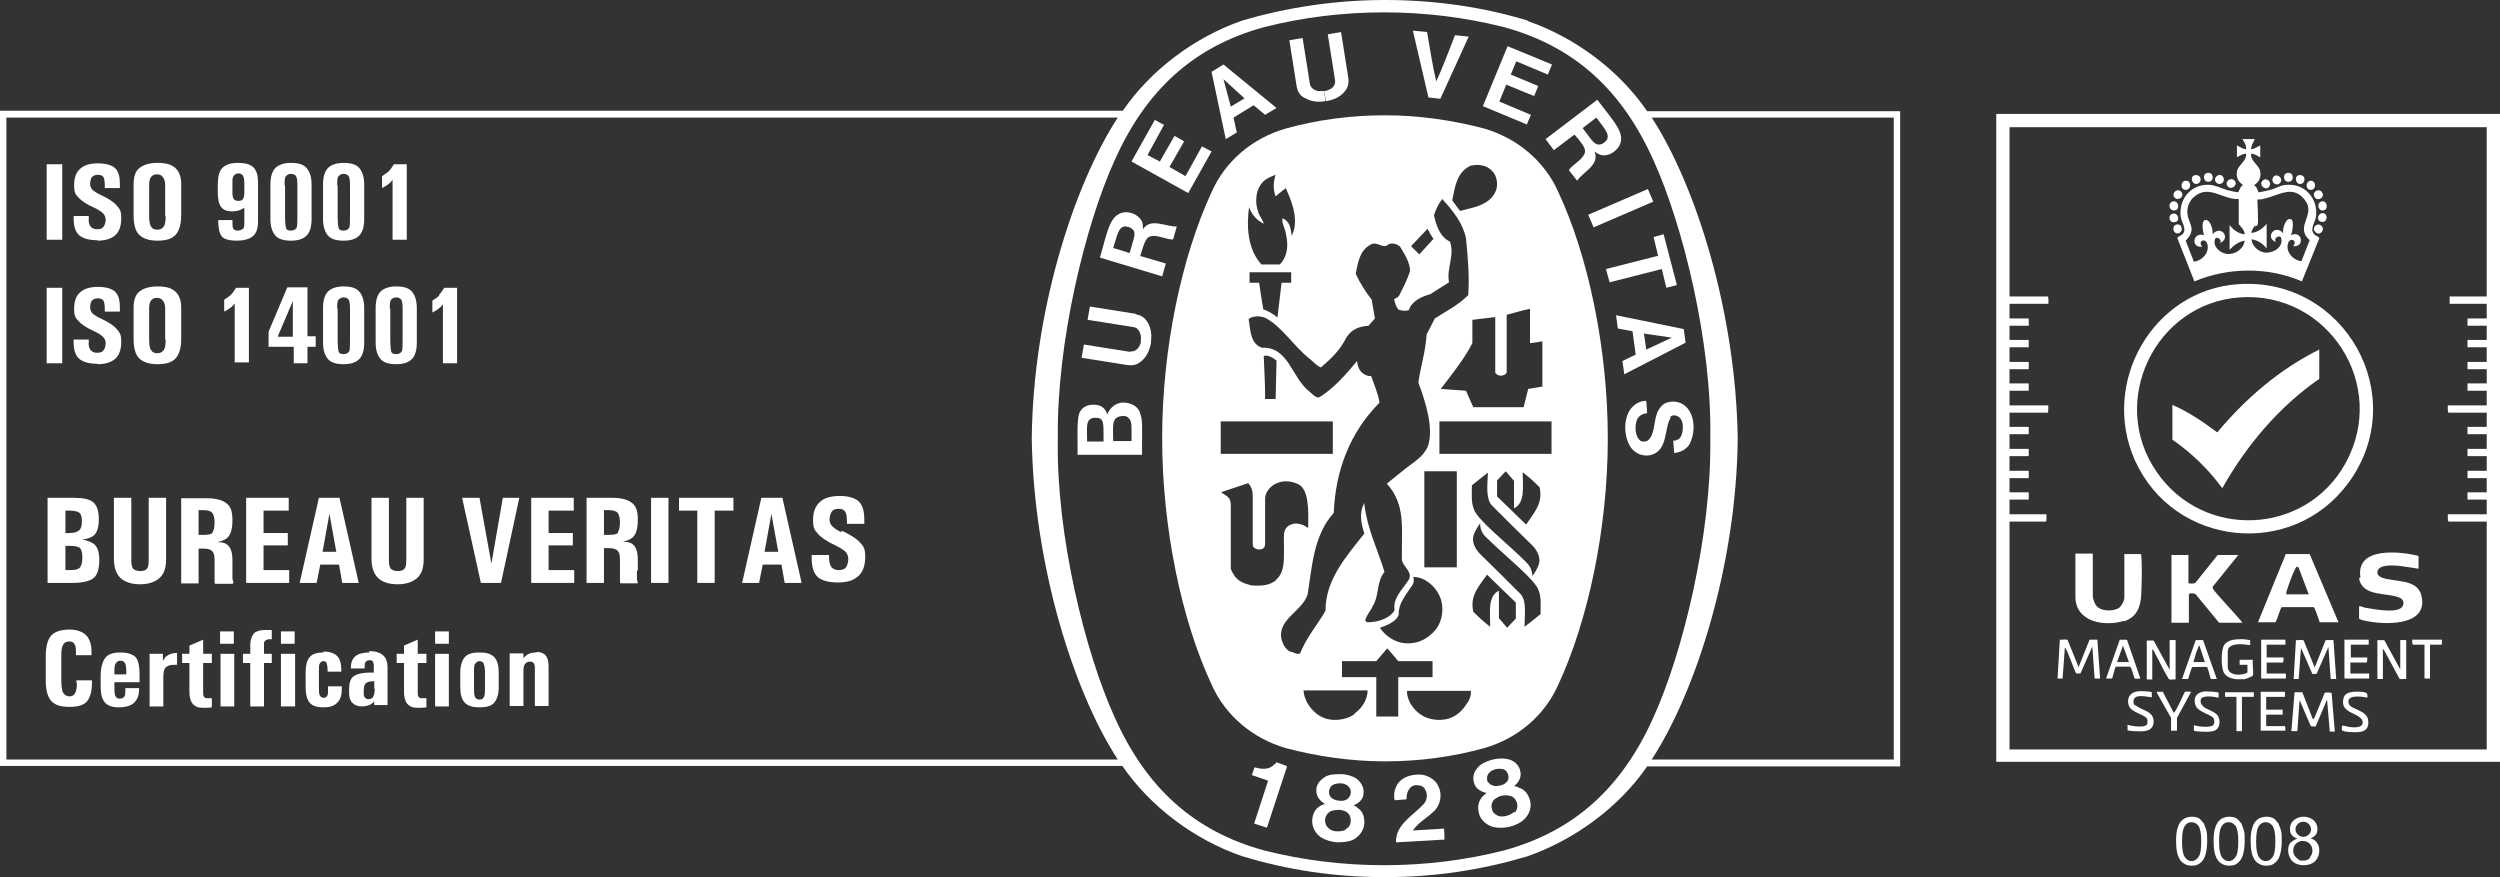 <?xml version="1.0" encoding="UTF-8"?>
<svg id="Calque_1" xmlns="http://www.w3.org/2000/svg" version="1.1" viewBox="0 0 546.4 191.7">
  <rect x="0" y="0" width="546.4" height="191.7" fill="#333333" stroke="none"/>
  <!-- Generator: Adobe Illustrator 29.0.0, SVG Export Plug-In . SVG Version: 2.1.0 Build 186)  -->
  <defs>
    <style>
      .st0 {
        fill: #fff;
      }
    </style>
  </defs>
  <path class="st0" d="M502.9,40.2c1.1-.2,1.1-2.2-.5-1.9-1,.2-.7,2.1.5,1.9Z"/>
  <path class="st0" d="M505.9,43.1c.7,1.1,2.5-.1,1.5-1.2-.7-.8-2.2.1-1.5,1.2Z"/>
  <path class="st0" d="M505,41.5c1.4,0,1.2-2.1,0-2-1.2.2-1.1,2,0,2Z"/>
  <path class="st0" d="M500.4,39.7c1.1-.2.9-2.2-.5-1.9-1.1.2-.9,2.2.5,1.9Z"/>
  <path class="st0" d="M496,40.7c.6-1.1-.8-2-1.5-1.2-1,1,.9,2.4,1.5,1.2Z"/>
  <path class="st0" d="M498.3,40c1-1-.9-2.4-1.5-1.2-.6,1.1.8,2,1.5,1.2Z"/>
  <path class="st0" d="M475.6,49.1c-1,.3-.7,2.1.5,1.9,1.2-.3.9-2.3-.5-1.9Z"/>
  <path class="st0" d="M507.6,46c1.4,0,1.1-2.1,0-2-1.3.1-1.1,2,0,2Z"/>
  <path class="st0" d="M506,49.4c-.9.9.7,2.4,1.5,1.2.7-1-.7-2.1-1.5-1.2Z"/>
  <path class="st0" d="M507.4,46.6c-.8.2-1.1,1.5-.3,1.8,1.7.7,1.9-2.1.3-1.8Z"/>
  <path class="st0" d="M436.3,24.9v141.6h110.1V24.9h-110.1ZM543.5,64.8h-8.1v1.6h8.1v3.2h-4.2v1.6h4.2v3.1h-4.2v1.6h4.2v3.2h-4.2v1.6h4.2v3.1h-4.2v1.6h4.2v3.2h-8.5c0,.3-.1,1.6.2,1.6h8.3v3.1h-4.2v1.6h4.2v3.2h-4.2v1.6h4.2v3.2h-4.2v1.6h4.2v3.1h-4.2v1.6h4.2v3.2h-8.5c0,.3-.1,1.6.2,1.6h8.3v49.8h-104.3v-49.8h7.9c.3,0,.1-1.3.2-1.6h-8.1v-3.2h4.2v-1.6h-4.2v-3.1h4.2v-1.6h-4.2v-3.2h4.2v-1.6h-4.2v-3.2h4.2v-1.6h-4.2v-3.1h8.3c.3,0,.1-1.3.2-1.6h-8.5v-3.2h4.2v-1.6h-4.2v-3.1h4.2v-1.6h-4.2v-3.2h4.2v-1.6h-4.2v-3.1h4.2v-1.6h-4.2v-3.2h8.5c0-.3.1-1.6-.2-1.6h-8.3V27.8h104.3v37Z"/>
  <path class="st0" d="M477.7,41.5c1.3,0,1.3-2.1,0-2-1.2.1-1.2,2,0,2Z"/>
  <path class="st0" d="M480.1,40.2c1.3-.2,1.1-2.2-.4-1.9-1.1.2-.7,2,.4,1.9Z"/>
  <path class="st0" d="M476.8,42c-.8-1.1-2.4.2-1.5,1.2.7.8,2.2-.2,1.5-1.2Z"/>
  <path class="st0" d="M475.2,46c1.3,0,1.1-2.1-.2-2-1.2.2-1.1,2,.2,2Z"/>
  <path class="st0" d="M475.5,48.5c1.1-.3.5-2.1-.6-1.8-1.2.2-.9,2.3.6,1.8Z"/>
  <path class="st0" d="M485.9,38.7c-.7-1.2-2.5.2-1.5,1.2.8.8,2.1-.1,1.5-1.2Z"/>
  <path class="st0" d="M482.9,39.7c1.1-.2.9-2.2-.5-1.9-1.1.2-.9,2.2.5,1.9Z"/>
  <path class="st0" d="M490.2,40.5c-.5.1-.9,1.4-1,1.5-.1.1-2.3-.4-2.6-.5-1.2-.4-2.4-1-3.6-1.1-3.9-.3-6.8,2.9-6.4,6.8.1,1.3,1.5,2.9.4,4-.4.4-1.2.5-1.1.9l3.7,9.4c7.4-3.1,16.1-3.2,23.5,0l3.8-9.4c0-.4-.8-.5-1.1-.9-1.1-1.1.3-2.8.4-4,.4-3.9-2.5-7.1-6.4-6.8-1.3,0-2.4.8-3.6,1.1-.4.1-2.5.6-2.6.5,0,0-.4-1.4-1-1.5,1.1-.7,1.6-1.6,1.4-3-.2-1.4-2.2-2.3-2-3.9.8,0,1.4.5,2,.8v-2.6c-.7.3-1.3.8-2,.8,0-.8.5-1.5.8-2.2h-2.7c.4.7.9,1.3.8,2.2-.8,0-1.4-.6-2-.8v2.6c.6-.4,1.3-.8,2-.8.2,1.6-1.8,2.5-2,3.9-.2,1.4.3,2.2,1.4,3ZM492.9,49.6c.1-.2.4-.3.5-.4.3-.5-.1-5.4,0-5.6.5,0,1,0,1.5-.2,3-.6,6-3,8.6,0,1.8,2.1.8,3.5.2,5.6-.4,1.5,0,2.5,1.1,3.5l-1.8,4.6c-1.7-.2-3.3-1.8-3-3.6.3-1.9,2.3-1,1.2.3,2.6.3,2-3.6-.5-2.4.3-.6.8-3.2,0-3.5-1.2-.4-1.9,2.3-1.7,3.1-1.7-2.2-4.1.9-1.6,1.9-.6-1,1-1.7,1.2-.8.4,2-1.8,3.3-3.6,3.1-1.4-.2-2.8-1.4-2.9-2.9,1.4.2,2.5,1,3.3,2v-5.4c-.8,1-2,1.9-3.3,2-.2-.2.6-1.5.8-1.7ZM490.6,52.6c-.2,1.8-2.1,3.1-3.9,2.9-1.5-.2-3.1-1.6-2.6-3.2.2-.8,1.7,0,1.1.8,2.5-1,.2-4.1-1.6-1.9.1-.8-.4-2.9-1.3-3.1-1.4-.3-.8,2.6-.6,3.3-2.5-.8-2.9,2.9-.4,2.5-1.1-1.3.9-2.1,1.2-.3.3,1.8-1.3,3.4-3,3.6l-1.8-4.6c.7-.7,1.2-1.4,1.3-2.4,0-1.2-.8-2.2-.9-3.4-.2-1.5.4-3,1.6-3.9,3.1-2.6,6.2.8,9.6.6v5.5c.5.6,1.3,1.3,1.3,2.2-1.4-.1-2.5-1-3.3-2v5.4c.9-1,2-1.8,3.3-2Z"/>
  <path class="st0" d="M488.3,39.4c-.7-.7-2.1.2-1.5,1.2.7,1.2,2.6-.2,1.5-1.2Z"/>
  <path class="st0" d="M474.6,121.2v14.9h3.8v-6.2c0-.3,1.3-.3,1.5,0l5.1,6.2h5.1c-.7-1.1-6.5-7-6.5-7.6,0-.2,0-.4.2-.5l5.4-6.7h-4.5l-4.9,6.1c-.2.2-1.5.2-1.5,0v-6.1h-3.8Z"/>
  <path class="st0" d="M515.6,126.4c.7,4.2,6.4,3,9,4.3,1,.5.9,1.8,0,2.3-1.6.9-5.4.2-7.2-.1-.5,0-1.3-.4-1.6-.4-.1,0-.2,0-.2.1v2.6c.2.2.6.3,1,.4,4.1,1,14.4,1.5,12.6-5.5-.9-3.7-6-2.8-8.7-3.9-1.4-.6-1.1-2,.3-2.4,2.3-.6,5.5.2,7.8.5v-2.8c-4-1-13.8-2.1-12.7,4.7Z"/>
  <path class="st0" d="M464.2,135.8c2.9-.9,3.7-3.3,3.8-6.1.1-2.1.2-6.1,0-8.2,0-.1,0-.4-.2-.4h-3.5v9.5c0,.7-.6,1.8-1.1,2.2-1.2.9-4.1.9-5.1-.5-.3-.4-.7-1.5-.7-2v-9.3h-3.8v9.4c0,5.6,6.4,6.6,10.6,5.3Z"/>
  <path class="st0" d="M508.1,151.4l-2.3,5.6-.3.2-2.3-5.9h-1.7l-.7,8.5h1.3s.5-6.8.5-6.8l2.4,5.6c.2.3.7.1,1.1.2l2.5-5.9.6,7h1.1s-.7-8.4-.7-8.4c-.1-.2-1.5-.2-1.7,0Z"/>
  <path class="st0" d="M508.3,139.9l-2.4,6-2.4-5.9c-.2-.3-1.3,0-1.7-.1l-.5,8.5h1.1s.5-6.8.5-6.8l2.5,5.7h.9s2.6-5.9,2.6-5.9l.5,7h1.2l-.6-8.5h-1.7Z"/>
  <path class="st0" d="M451.3,141.5c.6.6,2.2,5.5,2.5,5.7.2,0,.7,0,.9,0l2.6-5.9.5,7h1.2l-.6-8.5h-1.7l-2.4,6-2.4-5.9c-.2-.3-1.3,0-1.7-.1l-.5,8.5h1.1s.5-6.8.5-6.8Z"/>
  <path class="st0" d="M524.6,146.3l-3.5-6.4h-1.5s0,8.5,0,8.5h1.2v-6.6c.3.3.5.8.7,1.1,1,1.8,1.9,3.6,2.9,5.4.3.3,1.1,0,1.5.1v-8.5h-1.3v6.5Z"/>
  <path class="st0" d="M475.5,148.4v-8.5h-1.3v6.5l-3.5-6.4h-1.5s0,8.5,0,8.5h1.2v-6.6c.3.2.5.6.6.9,1,1.8,1.9,3.8,3,5.6.3.3,1.1,0,1.5.1Z"/>
  <path class="st0" d="M490.2,148.5c.4,0,2.1-.6,2.2-.9.2-.8-.2-2.5,0-3.4h-2.9v1.1h1.7v1.7c-1.2.7-4.1.8-4.3-1.1,0-.8,0-2.8,0-3.6.2-2,3.5-1.5,4.9-1.3,0-.2,0-1,0-1.1,0,0-1.4-.2-1.6-.2-1.3,0-3.3,0-4.1,1.3-.7,1.1-.7,5,0,6.1.8,1.3,2.8,1.5,4.1,1.3Z"/>
  <path class="st0" d="M513.8,144.8h3.4c.2,0,.2-.9.2-1.1h-3.6v-2.8h3.9v-1.1h-5.3v8.5h5.4v-1.1h-4.1v-2.5Z"/>
  <path class="st0" d="M495.4,144.8h3.5c.2,0,.2-.9.2-1.1h-3.7v-2.8h4.1v-1.1h-5.3v8.5h5.4v-1.1h-4.2v-2.5Z"/>
  <path class="st0" d="M499.3,158.7h-4v-2.5h3.6v-1.1h-3.6v-2.8h4.1v-1.1h-5.3v8.5h5.4c0-.2,0-1.1-.2-1.1Z"/>
  <path class="st0" d="M513.4,153.9c-.9-2.2,2.9-1.7,4-1.4.2-1.2-.4-1.2-1.4-1.3-1.3-.1-3.5-.1-3.8,1.4-.3,1.4,0,2.1,1.2,2.9,1,.6,3.5,1.3,2.9,2.8-.3.8-2,.7-2.7.6-.3,0-1.5-.4-1.6-.3-.2,0-.3,1,0,1.1.4.3,3,.4,3.5.3,1.5-.1,2.3-.9,2.1-2.5-.2-2.3-3.7-2.4-4.2-3.6Z"/>
  <path class="st0" d="M481.5,154.3c-.5-.4-.6-.7-.5-1.4.3-1.1,3.1-.6,3.9-.4,0-.2,0-1,0-1.1-.2-.2-2.6-.3-3-.3-1.7.2-2.6,1.2-2.1,2.9.5,1.8,3.8,2.1,4.1,3.2.1.4.1,1-.2,1.3-.7.6-3.3.3-4.2,0,0,.2,0,1.1,0,1.2.2.2,3.2.3,3.6.2,1.3-.1,2-.8,2-2.1,0-2.4-2.4-2.3-3.7-3.5Z"/>
  <path class="st0" d="M466.7,154.2c-.4-.3-.4-.4-.4-.9,0-1.8,2.8-1,4-.9,0-.2,0-1,0-1.1-.2-.2-2.7-.3-3.1-.2-1.7.2-2.5,1.6-1.9,3.2.6,1.5,3.7,1.9,4,2.9.1.4.1.9-.1,1.2-.6.7-3.4.3-4.2,0,0,.2,0,1.1,0,1.2.2.2,3.1.3,3.5.2,1.3-.1,2.2-.7,2.2-2.1,0-2.3-2.5-2.4-3.9-3.5Z"/>
  <path class="st0" d="M477.5,151.3c-.2.2-1.8,4.1-2.4,4.5l-2.4-4.6c-.3,0-.7,0-1.1,0-.2,0-.2,0-.2.2l3.1,5.5v2.8h1.3v-2.8l3.1-5.7c-.3,0-1.2-.1-1.4,0Z"/>
  <path class="st0" d="M527.5,140.9h2.4v7.4h1.2v-7.4h2.6v-1.1h-6.5c0,.2,0,1.1.2,1.1Z"/>
  <polygon class="st0" points="486.3 152.3 488.8 152.3 488.8 159.8 490 159.8 490 152.3 492.6 152.3 492.6 151.3 486.3 151.3 486.3 152.3"/>
  <path class="st0" d="M499.5,121.3l-6,14.7h3.8c.4-.4,1.1-3.2,1.4-3.3h7c.3.2,1.1,2.8,1.3,3.3h4.1l-6.3-14.9h-5.3ZM499.7,129.9c0-.2,0-.3,0-.5.4-1.3,1.3-3.9,1.9-5,.2-.4.4-.8.8-.3l2.2,5.8h-5Z"/>
  <path class="st0" d="M482.4,145.8c.2.3.7,2.5.8,2.6,0,0,1.1,0,1.3,0l-3-8.5h-1.6s-3,8.5-3,8.5c.3,0,1.1,0,1.3,0,.1,0,.7-2.3.9-2.6.5,0,3.2-.1,3.3,0ZM480.5,141.4c0-.1,0-.3.2-.3l1.2,3.6h-2.5c.3-1,.6-2.3,1.1-3.3Z"/>
  <path class="st0" d="M465.7,145.9c.3.4.7,2.3.9,2.4.2.1.9,0,1.2,0l-2.9-8.4c-.2-.2-1.2,0-1.6-.1l-3,8.5c.2,0,1.2,0,1.3,0,.1,0,.6-2.3.8-2.6.1,0,2.6,0,2.9,0,.2,0,.3,0,.4.2ZM462.7,144.7l1.3-3.6,1.3,3.6h-2.5Z"/>
  <path class="st0" d="M485.7,106.7c5.3-9.4,12.4-17.8,21.2-23.9v-6.4c-8.7,4.3-16.1,10.7-22.3,18.1-3.1-2.3-6.3-4.5-9.8-6v7.6c4.2,2.9,7.9,6.5,10.9,10.6Z"/>
  <path class="st0" d="M513.3,105.5c13.8-18.9-.8-44.9-24-43.4-18.7,1.2-30.3,21.4-22.7,38.5,8.5,18.9,34.4,21.7,46.7,4.9ZM489.5,65c19.3-1.4,32.6,19.2,23.1,36.3-8.7,15.7-31,16.7-41.2,1.9-10.7-15.4-.4-36.9,18.1-38.2Z"/>
  <path class="st0" d="M481.5,179.8c-.3-.4-.6-.8-1-1-.4-.2-.9-.3-1.5-.3s-1.4.2-1.9.6-.9,1-1.1,1.7c-.3.8-.4,1.7-.4,3,0,2,.3,3.4,1,4.3.6.7,1.4,1.1,2.4,1.1s1.4-.2,1.9-.6.9-1,1.1-1.7.4-1.7.4-3,0-1.9-.2-2.5c-.2-.6-.4-1.1-.6-1.6ZM480.5,187.3c-.4.6-.9.9-1.5.9s-1.1-.3-1.5-.9c-.4-.6-.6-1.7-.6-3.4s.2-2.9.7-3.5c.4-.5.8-.7,1.4-.7s1.1.3,1.5.8c.4.6.6,1.7.6,3.4s-.2,2.9-.6,3.4Z"/>
  <path class="st0" d="M489.7,179.8c-.3-.4-.6-.8-1-1-.4-.2-.9-.3-1.5-.3s-1.4.2-1.9.6-.9,1-1.1,1.7c-.3.8-.4,1.7-.4,3,0,2,.3,3.4,1,4.3.6.7,1.4,1.1,2.4,1.1s1.4-.2,1.9-.6.9-1,1.1-1.7.4-1.7.4-3,0-1.9-.2-2.5c-.2-.6-.4-1.1-.6-1.6ZM488.6,187.3c-.4.6-.9.9-1.5.9s-1.1-.3-1.5-.9c-.4-.6-.6-1.7-.6-3.4s.2-2.9.7-3.5c.4-.5.8-.7,1.4-.7s1.1.3,1.5.8c.4.6.6,1.7.6,3.4s-.2,2.9-.6,3.4Z"/>
  <path class="st0" d="M497.8,179.8c-.3-.4-.6-.8-1-1-.4-.2-.9-.3-1.5-.3s-1.4.2-1.9.6-.9,1-1.1,1.7c-.3.8-.4,1.7-.4,3,0,2,.3,3.4,1,4.3.6.7,1.4,1.1,2.4,1.1s1.4-.2,1.9-.6.9-1,1.1-1.7.4-1.7.4-3,0-1.9-.2-2.5c-.2-.6-.4-1.1-.6-1.6ZM496.7,187.3c-.4.6-.9.9-1.5.9s-1.1-.3-1.5-.9c-.4-.6-.6-1.7-.6-3.4s.2-2.9.7-3.5c.4-.5.8-.7,1.4-.7s1.1.3,1.5.8c.4.6.6,1.7.6,3.4s-.2,2.9-.6,3.4Z"/>
  <path class="st0" d="M504.9,183.3c.5-.2.9-.5,1.2-.8.3-.4.4-.8.4-1.3,0-.8-.3-1.4-.8-1.9-.6-.5-1.3-.8-2.2-.8s-1.6.3-2.2.8-.8,1.2-.8,1.9.1.9.4,1.3.7.6,1.2.8c-.6.2-1.1.5-1.5.9s-.5,1-.5,1.7.3,1.7.9,2.3c.6.6,1.5.9,2.5.9s1.9-.3,2.5-.9c.6-.6.9-1.4.9-2.3s-.2-1.2-.5-1.7c-.3-.5-.8-.8-1.5-1ZM501.7,181.2c0-.4.2-.8.5-1.1.3-.3.7-.5,1.2-.5s.9.2,1.2.5c.3.3.5.7.5,1.2s-.2.8-.5,1.1-.7.5-1.2.5-.9-.2-1.2-.5c-.3-.3-.5-.7-.5-1.2ZM504.9,187.5c-.4.4-.9.6-1.5.6s-.8,0-1.1-.3c-.3-.2-.6-.5-.8-.8-.2-.3-.3-.7-.3-1.1,0-.6.2-1.1.6-1.5.4-.4.9-.6,1.5-.6s1.1.2,1.5.6c.4.4.6.9.6,1.5s-.2,1.1-.6,1.5Z"/>
  <path class="st0" d="M333.9,4.5c-9.8-3-20.5-4.5-31.2-4.5s-21.4,1.6-31.2,4.5c-10.4,3.6-20,10.8-26.1,19.7H0v143.2h245.3c6.1,8.9,15.7,16.1,26.1,19.7,9.8,3,20.2,4.6,31,4.6h.5c10.8,0,21-1.6,30.8-4.5,10.4-3.6,20.2-10.8,26.3-19.7h55.3V24.3h-55.3c-6.1-8.9-15.7-16.1-26.1-19.7ZM1.4,25.7h242.9c-9.7,14.9-18.5,42.5-18.8,70.1h0c.4,27.6,9.1,55.3,18.8,70.2H1.4V25.7ZM328.6,185.9c-8.3,2.1-17.1,3.2-26.1,3.2s-17.8-1.1-26.1-3.2c-15.5-4.2-26-13.8-32.9-29.4-6.2-13.7-12.7-39.4-12.3-60.6-.3-21.2,6.1-46.9,12.3-60.6,6.9-15.6,17.4-25.2,32.9-29.4,8.3-2.1,17.1-3.2,26.1-3.2s17.7,1.1,26.1,3.2c15.5,4.2,26,13.8,32.9,29.4,6.2,13.7,12.7,39.4,12.3,60.6.3,21.2-6.1,46.9-12.3,60.6-6.9,15.6-17.4,25.2-32.9,29.4ZM413.9,166h-52.9c9.7-14.9,18.5-42.5,18.8-70.1h0c-.4-27.6-9.1-55.3-18.8-70.2h52.9v140.3Z"/>
  <path class="st0" d="M324.4,28.1c-6.8-1.8-14.2-2.9-21.6-2.9h-.2c-7.4,0-14.8,1-21.6,2.9-7.3,2.1-13.2,7.1-16.2,13.9-6.5,14-10.8,34.1-10.8,53.8s4.3,39.9,10.8,53.8c3,6.8,9,11.8,16.2,13.9,6.8,1.8,14.2,2.9,21.6,2.9h.2c7.4,0,14.8-1,21.6-2.9,7.3-2.1,13.2-7.1,16.2-13.9,6.5-14,10.8-34.1,10.8-53.8s-4.3-39.9-10.8-53.8c-3-6.8-9-11.8-16.2-13.9ZM328.1,82.1c.2,0,1.2-.2,1.2-.8v-12.5c1.7-.4,3.4-1,5.1-1.3v7.5c1-.1,1.5-.2,2.7-.4v9.9s-3.1.5-3.1.5l-1,4h-11l-1.6-3.6c-2.7-.2-2.9-.2-5.5-.4,2.5-3.3,5.1-6.5,6.9-10v-5.1l5-.6v12c0,.4.6.8,1.2.8h.3ZM321.6,36.2c1.2-.3,2.9-.2,4,.7,1.4,1,1.8,2.7,1.5,4.3-1,3.5-4.8,4.1-8,4.9l-1.7-2.3c.6-3,1-6.4,4.3-7.7ZM312,50c1.1,2,.2.5,1.3,2.2l-1.3-2.2h0s1.3,2.2,1.3,2.2l-3.1,3.4c-.8-.8-.9-.9-1.8-1.8,1.6-1.7,1.8-1.9,3.7-3.9ZM273,45.3h0c.6,1.6,1.6,2.8,3.2,3.6-.2-.9-1-1.7-1.2-2.6-.7-1.8-.6-4.3.5-5.9.8-1.2,2-1.7,3.3-2.2-.5,1.5-.6,3.2,0,4.7.8-.7.9-.7,1.6-1.3.3-.2.4-.3.6-.5,1.2,2.6,2.6,6.1,1.8,9.2l-.5,1.3c-.2-2.1-.5-3.2-2-3.9-.2,1.2.6,2.1.8,3.7.6,2.5.1,5-1.4,6.4h-4c-3-3.3-3.3-8.2-2.7-12.6ZM282.2,61.8h-2.1l-.9,7.6c-.9-.8-2-1.4-3.1-1.8-.5-3.2-.6-3.5-.9-5.8h-2.1v-2.3c3.6,0,5.5,0,9.1,0v2.3ZM266.8,92.1h24.5s0,7.1,0,7.1h-24.5s0-7.1,0-7.1ZM276.2,77.8c1-.3,2,.4,2.8,1-.1,4.1-.1,4.1-.2,8.4h-2.3v-.7c0-3.3-.2-5.4-.3-8.7ZM278.8,126.9c-1.4,1-2.7,1.1-4.1,1.1-.5,0-1.3,0-1.7-.2-1.1-.3-2.6-.8-3.4-2.3l-.2-.3-.2-.4-.2-.5v-.7c0,0,0-13.3,0-13.3-.1-1.7-.7-1.7-2.1-2.7l.5-.2,5.4-1.8c.8.8,1,1.9,1,3v10.4c0,.7.6,1,1.3,1.1.9,0,1.3-.3,1.4-1.1,0-4.6,0-6,0-10.2.1-1.4,1.4-2.8,2.6-3.2,1.5-.7,3.3-.4,4.6.2,2.4,1.1,2.3,5.8,2.2,9.6-.9-.6-1.1-.7-2-.9-.8-.2-1.7,0-2.4.5-.8.7-.9,1.4-.9,2.6,0,4.4.4,7.4-1.8,9.2ZM281.9,142.4c-1.2-.8-1.4-1.5-1.8-2.6-1-4.5,4.5-6.1,5.7-9.9,1-6.3,1.3-12.9,5.7-17.8.4-9.2,3.4-17.4,10-24.1-.3-2.1-1.2-3.9-1.8-5.8-.9,0-1.4-.2-2.2-.9-.6-.8-.8-1.4-.9-2.4-2.3,2.8-5.1,6-8.2,7.9-.6.3-1.3-.4-2.3-1.3-3.8-3-4.5-9.8-10.3-9.5-2.6-.9-2.5-4-2.9-6.3,1-.7,2.6-.7,3.7-.2,3.6,1.9,6,6,9.5,8.8.9.7,1.7,1.7,2.6,2,2.2-1.9,4.1-3.6,5.6-6.6,1.1-1.7,2.8-2.4,4.8-2.5l1.4-1.6-.7-4.1c-1.4-1.8-2.6-3.7-3.5-5.7.5-2.3.8-5,3.2-6.3,1.5-1,2.8,1.2,4.1-.2.9-.2,1.7,0,2.4.6,1,1.7,2.1,3.3,2.2,5.3-.6,1.9-1.5,3.6-2.4,5.4-.2.4-.7.5-1.1.8.2.8.4,1.7,1,2.3.7.2,1.4.3,2.2.1.7-2.1,2.9-3,4.7-3.5l4.1-2.6c-.6-3.1,1.3-5.8.2-8.9-2.3-1.1-3-3.7-3.5-5.7.4-1.3,1-2.6,1.9-3.7v.2c2.4,2.6,4.4,5.2,5.1,8.4.4,4.1.8,8.3.5,12.5-2.2,2.2-4.8,3.5-7.3,5.1l-1.8,3.5c-.2,3.7-1.3,6.9-1.8,10.5,1.6,4.3,3.4,10,2.1,13.9-1,2.4-3.3,3.6-4.9,4.9l-4.1,3.3c4.2,4.6,3.2,9.8,3.3,16.5,0,1.6,2.8,2.9,1.3,4.8-1.3,2-3.3,3.7-2.9,6.4-1.3,2.1-4.3,2.6-5.8,2.6-.3,0-.6-.2-.6-.5.3-1.1,1.2-2,1.6-3,1.5-2.3.8-5.4,2.6-7.5-1.5-4.9-3.8-9.5-4.4-14.8v-.3c-1.3,2.4-.6,4.8,0,6.7-4.1,5.2-8.5,10.1-8.5,16.9-1.8,3.1-4.2,5.9-5.5,9.2-.4.5-1.3,0-1.8-.2ZM309,126.1c2.4,0,4.8,2.1,5.7,4.3,1,2.3.6,5.3-.9,7.2-1.8,2.2-4.4,3.4-7.4,2.9-1.9-.4-3.7-1.6-4.8-3.3,1.5-.5,3.7-1.4,4.1-2.9-.1-2.3,1.5-4.2,2.7-6,.6-.8.7-1.3.5-2.2ZM311.3,124v-21c3,0,4,0,7.1,0v21h-7.1ZM296,156.1c-1.9,1.4-5.2,1.7-7.3.5-1.2-.6-2.3-1.8-3-3-.5-1.1-.7-1.5-.8-2.7,5.1,0,8.6,0,14,0,0,1.9-1.1,3.8-2.9,5.1ZM305.6,156.6h-4.8v-8.6h-7.5s0-3.5,0-3.5h7.5s2.4-2.8,2.4-2.8c1.2,1.3,1.2,1.4,2.4,2.8h7.5v3.5h-7.5v8.6ZM320.7,153.6c-.7,1.2-1.8,2.4-3,3-2.2,1.2-5.4.9-7.3-.5-1.8-1.3-2.9-3.2-2.9-5.1,5.4,0,8.9,0,14,0,0,1.2-.2,1.6-.8,2.7ZM331.3,135.2c-.8.8-1,1.1-1.9,2l-1.8-2.1v-6c-2.5,1.2-1.9,4.8-1.9,7.9-1.5-1.2-2.3-1.9-3.7-3.3-.8-3.6,1.3-5.6,3-8.1l6.3,6.1v3.5ZM321.8,106c1.1-.9,2.1-1.7,3.4-2.7-.1,2.7-.5,5.5.8,7.1,3.2,3.2,6.1,6.1,9,8.9,1.1,1.2,1.9,2.8,1.2,4.4-.3.7-.8,1.6-1.3,2.2,0-1.5-.7-2.4-1.5-3.2-3.9-3.9-10.7-9.2-11.3-11.5-.6-1.5-.4-3.4-.4-5.2ZM336.6,134.3c-1.1.9-2.1,1.7-3.4,2.7,0-2.7.5-5.5-.8-7.1-3.2-3.2-6.1-6.1-9-8.9-1.1-1.2-1.9-2.8-1.2-4.4.3-.7.8-1.6,1.3-2.2,0,1.5.6,2.4,1.5,3.2,3.9,3.9,10.7,9.2,11.3,11.5.6,1.5.4,3.4.4,5.2ZM333.5,114.6l-6.3-6.1v-3.5c.8-.8,1-1.1,1.9-2l1.8,2.1v6c2.5-1.2,1.9-4.8,1.9-7.9,1.5,1.2,2.3,1.9,3.7,3.3.8,3.6-1.3,5.6-2.9,8.1ZM339.1,99.2h-24.5v-7.1h24.5s0,7.1,0,7.1Z"/>
  <path class="st0" d="M308.8,181.5c1.3-1.9,3.3-2.8,4.9-4.5,1.2-1.4,1.5-3.5.7-5.1-.6-1.5-2.3-2.4-3.7-2.6-1.8-.1-3.7.3-4.9,1.6-.9,1.1-1.3,2.5-1,4l2.6-.2c0-1,.2-1.9.9-2.6.5-.5,1.2-.6,2.1-.4.5.1.9.4,1.2,1.1.5,1,.2,2.2-.4,2.9-2.4,2.6-6.2,4.5-6.1,8.4l10.6-.6c0-.8,0-1.6-.1-2.4l-6.7.4Z"/>
  <path class="st0" d="M278.3,167.3c-1.2,1-2.7.8-4.1.4l-.6,1.7c1.1.4,2.4.8,3.5,1.2v.2s-3,9.2-3,9.2l2.8.9,4.4-13.4h0c0-.1-2.3-.9-2.3-.9-.2.3-.3.4-.8.7Z"/>
  <path class="st0" d="M331.8,172l-.9-.2c.9-.6,1.7-1.9,1.4-3.1-.2-1.4-1.2-2.3-2.4-2.7-1.1-.3-2.4-.3-3.6,0-1.2.3-2.4.8-3.2,1.6-.9,1-1.4,2.2-.9,3.6.3,1.2,1.6,1.9,2.7,2.1l-.7.6c-1.1,1.1-1.3,2.3-1,3.7.3,1.5,1.5,2.6,3,3.1,1.1.3,2.4.3,3.7,0,1.3-.3,2.5-.9,3.3-1.7,1.1-1.1,1.6-2.6,1.2-4.1-.4-1.3-1.1-2.4-2.6-2.8ZM325.2,171c-.3-.6-.3-1.6.3-2.1.3-.4.8-.6,1.4-.8.5-.1,1.1-.1,1.6,0,.8.2,1.2,1.1,1.2,1.8,0,.5-.2.9-.6,1.2-.3.3-.8.5-1.3.6-.5.1-1,.2-1.5,0-.4-.1-.8-.4-1.1-.8ZM331,177.4c-.4.4-1,.7-1.7.9-.7.2-1.4.2-1.9,0-.7-.3-1.2-.8-1.3-1.4-.3-.9,0-1.9.8-2.4.3-.2.8-.5,1.4-.6.5-.1,1.1-.1,1.5,0,1,.1,1.6.9,1.8,1.8.1.6,0,1.3-.5,1.9Z"/>
  <path class="st0" d="M296.6,176.4l-.8-.4c1-.3,2.2-1.3,2.2-2.5.2-1.4-.5-2.5-1.5-3.3-.9-.6-2.2-1-3.4-1-1.3,0-2.5,0-3.5.6-1.1.7-2,1.7-1.9,3.1,0,1.2.9,2.3,1.9,2.8l-.8.3c-1.4.7-1.9,1.9-2,3.2-.1,1.5.7,3,1.9,3.8,1,.6,2.2,1,3.5,1.1,1.3,0,2.6-.1,3.6-.6,1.3-.7,2.3-2,2.4-3.6,0-1.4-.3-2.6-1.6-3.4ZM291.4,171.5c.4-.2,1-.3,1.6-.3.6,0,1.1.2,1.5.5.7.5.9,1.4.6,2.1-.2.5-.5.8-.9,1-.4.2-.9.3-1.5.2-.5,0-1-.2-1.4-.4-.4-.3-.7-.6-.8-1.1-.1-.7.1-1.6.9-2ZM294.2,181.3c-.5.3-1.2.4-1.9.4-.7,0-1.4-.2-1.8-.6-.6-.4-.9-1.1-.9-1.8,0-.9.6-1.8,1.5-2.1.4-.1.9-.2,1.5-.2.6,0,1.1.2,1.4.3.9.4,1.3,1.3,1.2,2.3,0,.6-.4,1.3-1.1,1.6Z"/>
  <rect class="st0" x="347.1" y="43.8" width="14.2" height="3" transform="translate(11 144) rotate(-23.3)"/>
  <path class="st0" d="M314.8,21.6l6.2-13.6-3-.3c-1.3,3.4-2.8,7.3-4.1,10.1-.7-3-1.4-7.2-2-10.8l-3.1-.3,3.4,14.6,2.7.3Z"/>
  <polygon class="st0" points="264.8 33.1 262.7 32 259.1 38.5 255.6 36.5 258.8 30.9 256.7 29.7 253.5 35.3 250.8 33.9 254.4 27.3 252.4 26.2 247.3 35.3 259.7 42.2 264.8 33.1"/>
  <path class="st0" d="M249.1,90c-.7-1.5-2.3-2.1-4-2-1.4.2-2.5,1.1-3.1,2.6-.2-.9-1-2-2.4-2.1-1.4-.2-2.8.2-3.5,1.4-.9,1.2-.5,6.5-.6,9.5h14.1s0-1,0-1c0-5.6.2-6.3-.5-8.4ZM241.1,96.5h-3.5c0-3.3-.4-5,1.6-5.2,1.2,0,1.5.2,1.8.9.2.7.2,1.5.2,4.3ZM247.3,96.4h-4s0,0,0,0c0-3.2-.4-5,1.5-5.4.7-.2,1.5-.1,1.9.4.8.8.6,2.1.6,5Z"/>
  <polygon class="st0" points="364.2 62.9 366.5 62.3 363.6 51.2 361.4 51.8 362.4 55.9 351 58.8 351.8 61.7 363.2 58.8 364.2 62.9"/>
  <path class="st0" d="M285.2,21.4c1.3.8,2.9,1,4.5.7l-.3-2.2c-.5,0-.9,0-1.4,0-.8-.2-1.5-.7-1.7-1.5l-1.6-10.1-2.9.5,1.6,10.1c.2,1,.6,1.9,1.7,2.5Z"/>
  <path class="st0" d="M293.8,20.1c.9-1,1-1.9.9-3l-1.6-10.1-2.9.5,1.6,10.1c.1.8-.4,1.6-1.1,1.9-.4.2-.8.4-1.3.4l.4,2.2c1.6-.2,3.1-.9,4.1-2.1Z"/>
  <path class="st0" d="M367.9,71.9l-14.7-3,.4,2.9,3.2.6.7,5.1-2.9,1.4.4,2.9,13.4-6.9-.4-3ZM365.4,73.8l-5.6,2.6-.5-3.5,6.1.9h0s0,0,0,0h0s0,0,0,0Z"/>
  <path class="st0" d="M365,91.2c.3-.5,1-.5,1.5-.3,1,.4,1.3,1.4,1.3,2.4,0,1-.2,2.3-1.1,2.8h-.2c0,0-.3.2-.3.2h-.3s-.2,0-.2,0l.2,2.7c1.7-.1,3.3-1.2,3.7-2.7.9-2.1.8-5.6-1.1-7.4-1.2-1.2-3-1.4-4.5-.8-.8.4-1.5,1.3-1.8,2.1-.8,2-.5,4.9-2.1,6.1-.5.3-1.4.3-1.7-.1-1-.8-1.2-3.1-.6-4.5.4-.9,1.3-1.3,2.2-1.4l-.2-2.7c-1.4,0-2.6.7-3.5,1.9-1.5,2.2-1.4,5.8,0,8.1.9,1.4,2.5,2.2,4.3,1.9,4.1-.9,3-5.9,4.6-8.3Z"/>
  <path class="st0" d="M247,76.9l-10.1-1.6-.5,2.9,10.1,1.6c1.1.1,2,0,3-.9,1.2-1,1.8-2.5,2.1-4.1l-2.2-.4c0,.5-.2.9-.4,1.3-.4.7-1.1,1.2-1.9,1.1Z"/>
  <path class="st0" d="M248.3,68.6l-10.1-1.6-.5,2.9,10.1,1.6c.8.1,1.3.9,1.5,1.7.1.4.1.9,0,1.4l2.2.3c.3-1.6.1-3.2-.7-4.5-.7-1.1-1.5-1.5-2.5-1.7Z"/>
  <path class="st0" d="M270.3,28.9l-.7-3.2,4.4-2.7,2.5,2.1,2.5-1.5-11.6-9.5-2.6,1.6,3.1,14.7,2.5-1.5ZM267.4,17.3h0s0,0,0,0h0s4.6,4.2,4.6,4.2l-3,1.8-1.6-6h0Z"/>
  <polygon class="st0" points="334.6 25.1 327.7 22.2 329.2 18.5 335.3 21 336.2 18.8 330.2 16.3 331.4 13.4 338.3 16.3 339.2 14.1 329.5 10.1 324.1 23.2 333.7 27.2 334.6 25.1"/>
  <path class="st0" d="M254.8,57.6l-5.4-1.6h-.2c.4-1.4.9-3,1.2-3.4,1-2.3,4.6,0,6-.3l.8-2.8c-2.4.1-5.7-2-7.4.6,0-1,0-1.8-.9-2.6-.8-.8-2-1.2-3.2-1.1-3.2.5-3.6,4.1-5.3,9.9l13.6,4.1.8-2.8ZM246.9,55.3l-3.6-1.1c.8-2.4,1.1-4.9,2.8-4.7.7.1,1.2.3,1.6.8.7.8-.2,2.6-.8,5Z"/>
  <path class="st0" d="M339.5,32.9l4.5-3.4h.2c.8.9,1.9,2.3,2,2.7,1.2,2.1-2.7,3.7-3.3,5l1.8,2.3c1.3-2,5-3.4,3.8-6.4.8.6,1.5,1,2.6.8,1.1-.2,2.1-.9,2.8-2,1.5-2.8-1.2-5.3-4.8-10.1l-11.3,8.6,1.8,2.4ZM348.9,25.7c1.5,2.1,3.3,3.8,2.1,5.1-.5.5-.9.8-1.6.8-1.1,0-2-1.7-3.5-3.6l3-2.3Z"/>
  <polygon class="st0" points="13.6 52.4 13.6 35.9 11.9 35.9 10.2 35.9 10.2 52.4 11.9 52.4 13.6 52.4"/>
  <path class="st0" d="M21.3,52.6c1.7,0,3-.4,3.9-1.2.9-.8,1.3-2.1,1.3-3.7s-.3-2-1-2.8c-.7-.8-1.8-1.5-3.5-2.3-.9-.4-1.4-.8-1.8-1.1-.3-.4-.5-.8-.5-1.3s.1-1.2.4-1.5c.3-.3.7-.5,1.3-.5s1,.2,1.2.5.3,1,.3,1.9v.5h3.3v-.9c0-1.6-.3-2.7-1-3.4-.7-.7-2-1.1-3.8-1.1s-3,.4-3.9,1.2c-.9.8-1.3,2-1.3,3.6s.3,2,1,2.7c.6.7,1.8,1.5,3.4,2.2.9.4,1.6.9,1.9,1.2.4.4.6.9.6,1.4s-.2,1.3-.5,1.6c-.3.4-.8.5-1.4.5s-1.1-.2-1.4-.6c-.3-.4-.5-1-.4-1.8v-.5h-3.3v.6c0,1.7.4,2.9,1.2,3.6s2.1,1.1,4,1.1Z"/>
  <path class="st0" d="M34.4,35.6c-1.7,0-3,.4-3.9,1.1s-1.3,1.9-1.3,3.5v6.8c0,2.1.4,3.5,1.2,4.3s2.1,1.3,4,1.3,3.2-.4,4-1.3,1.2-2.3,1.2-4.3v-6.8c0-1.5-.4-2.7-1.3-3.5s-2.1-1.1-3.9-1.1ZM36.2,47.2c0,1.1-.1,1.9-.4,2.3s-.7.7-1.4.7-1.1-.2-1.4-.7-.4-1.2-.4-2.3v-6.8c0-.7.1-1.3.4-1.7s.7-.6,1.3-.6,1,.2,1.3.6.5.9.5,1.7v6.8Z"/>
  <path class="st0" d="M50.8,46.2c1,0,1.9-.3,2.6-.8v3c0,.8,0,1.4-.3,1.6s-.6.4-1.1.4-.8-.1-1-.4-.2-.8-.2-1.6v-.3h-3.1v.3c0,1.6.3,2.7.8,3.3s1.7.9,3.2.9,2.8-.3,3.6-1,1.1-1.8,1.1-3.3v-8.3c0-1.6-.3-2.7-1-3.4s-1.8-1-3.4-1-2.7.4-3.4,1.1-1,2-1,3.7v1.6c0,1.5.2,2.5.7,3.2s1.3,1,2.4,1ZM50.8,40c0-.8,0-1.3.3-1.6s.5-.5,1-.5.8.2,1,.5.3.9.3,1.6v2.2c0,.6-.1,1-.3,1.3s-.5.4-1,.4-.8-.1-1-.4-.3-.7-.3-1.3v-2.2Z"/>
  <path class="st0" d="M63.6,52.6c1.6,0,2.7-.4,3.4-1.1s1.1-1.9,1.1-3.6v-7.6c0-1.6-.4-2.8-1.1-3.6s-1.9-1.1-3.4-1.1-2.7.4-3.4,1.1-1.1,1.9-1.1,3.6v7.6c0,1.6.4,2.8,1.1,3.6s1.9,1.1,3.4,1.1ZM62.2,40.5c0-1,0-1.7.3-2s.6-.5,1.1-.5.9.2,1.1.5.3,1,.3,2v6.6c0,1.4,0,2.4-.2,2.7s-.5.6-1.2.6-1-.2-1.1-.6-.2-1.3-.2-2.7v-6.6Z"/>
  <path class="st0" d="M75.1,52.6c1.6,0,2.7-.4,3.4-1.1s1.1-1.9,1.1-3.6v-7.6c0-1.6-.4-2.8-1.1-3.6s-1.9-1.1-3.4-1.1-2.7.4-3.4,1.1-1.1,1.9-1.1,3.6v7.6c0,1.6.4,2.8,1.1,3.6s1.9,1.1,3.4,1.1ZM73.7,40.5c0-1,0-1.7.3-2s.6-.5,1.1-.5.9.2,1.1.5.3,1,.3,2v6.6c0,1.4,0,2.4-.2,2.7s-.5.6-1.2.6-1-.2-1.1-.6-.2-1.3-.2-2.7v-6.6Z"/>
  <path class="st0" d="M85.8,39.5v12.9h3.1v-16.5h-2.8c-.4.6-.8,1.2-1.1,1.5s-.9.7-1.5,1.1v2.6c.8-.4,1.4-.8,1.9-1.3l.4-.5Z"/>
  <polygon class="st0" points="13.6 79.4 13.6 62.9 11.9 62.9 10.2 62.9 10.2 79.4 11.9 79.4 13.6 79.4"/>
  <path class="st0" d="M21.3,79.6c1.7,0,3-.4,3.9-1.2.9-.8,1.3-2.1,1.3-3.7s-.3-2-1-2.8c-.7-.8-1.8-1.5-3.5-2.3-.9-.4-1.4-.8-1.8-1.1-.3-.4-.5-.8-.5-1.3s.1-1.2.4-1.5c.3-.3.7-.5,1.3-.5s1,.2,1.2.5.3,1,.3,1.9v.5h3.3v-.9c0-1.6-.3-2.7-1-3.4-.7-.7-2-1.1-3.8-1.1s-3,.4-3.9,1.2c-.9.8-1.3,2-1.3,3.6s.3,2,1,2.7c.6.7,1.8,1.5,3.4,2.2.9.4,1.6.9,1.9,1.2.4.4.6.9.6,1.4s-.2,1.3-.5,1.6c-.3.4-.8.5-1.4.5s-1.1-.2-1.4-.6c-.3-.4-.5-1-.4-1.8v-.5h-3.3v.6c0,1.7.4,2.9,1.2,3.6s2.1,1.1,4,1.1Z"/>
  <path class="st0" d="M34.4,62.6c-1.7,0-3,.4-3.9,1.1s-1.3,1.9-1.3,3.5v6.8c0,2.1.4,3.5,1.2,4.3s2.1,1.3,4,1.3,3.2-.4,4-1.3,1.2-2.3,1.2-4.3v-6.8c0-1.5-.4-2.7-1.3-3.5s-2.1-1.1-3.9-1.1ZM36.2,74.2c0,1.1-.1,1.9-.4,2.3s-.7.7-1.4.7-1.1-.2-1.4-.7-.4-1.2-.4-2.3v-6.8c0-.7.1-1.3.4-1.7s.7-.6,1.3-.6,1,.2,1.3.6.5.9.5,1.7v6.8Z"/>
  <path class="st0" d="M54.4,62.9h-2.8c-.4.6-.8,1.2-1.1,1.5s-.9.7-1.5,1.1v2.6c.8-.4,1.4-.8,1.9-1.3l.4-.5v12.9h3.1v-16.5Z"/>
  <path class="st0" d="M64.1,79.4h3.1v-3.6h1.8v-2.3h-1.8v-10.7h-4.4l-4.1,9.7v3.3h5.5v3.6ZM60.7,73.6l.4-1,2.9-6.8v7.8h-3.4Z"/>
  <path class="st0" d="M75.1,79.6c1.6,0,2.7-.4,3.4-1.1s1.1-1.9,1.1-3.6v-7.6c0-1.6-.4-2.8-1.1-3.6s-1.9-1.1-3.4-1.1-2.7.4-3.4,1.1-1.1,1.9-1.1,3.6v7.6c0,1.6.4,2.8,1.1,3.6s1.9,1.1,3.4,1.1ZM73.7,67.5c0-1,0-1.7.3-2s.6-.5,1.1-.5.9.2,1.1.5.3,1,.3,2v6.6c0,1.4,0,2.4-.2,2.7s-.5.6-1.2.6-1-.2-1.1-.6-.2-1.3-.2-2.7v-6.6Z"/>
  <path class="st0" d="M86.6,79.6c1.6,0,2.7-.4,3.4-1.1s1.1-1.9,1.1-3.6v-7.6c0-1.6-.4-2.8-1.1-3.6s-1.9-1.1-3.4-1.1-2.7.4-3.4,1.1-1.1,1.9-1.1,3.6v7.6c0,1.6.4,2.8,1.1,3.6s1.9,1.1,3.4,1.1ZM85.2,67.5c0-1,0-1.7.3-2s.6-.5,1.1-.5.9.2,1.1.5.3,1,.3,2v6.6c0,1.4,0,2.4-.2,2.7s-.5.6-1.2.6-1-.2-1.1-.6-.2-1.3-.2-2.7v-6.6Z"/>
  <path class="st0" d="M21.6,113.2c0,0,0,.2,0,.2,0,0,0,0,0,.1v-.4Z"/>
  <path class="st0" d="M18,117.9c1.1-.1,1.9-.4,2.4-.8.8-.6,1.2-1.8,1.2-3.6,0-1.8-.4-3-1.2-3.7-.8-.7-2.2-1-4.4-1h-5.6v18.6h5.3c2.4,0,4-.4,4.8-1.1.8-.7,1.2-2,1.2-3.9,0-1.8-.4-3-1.3-3.6-.6-.4-1.4-.7-2.5-.9ZM14.3,111.6h1c1,0,1.7.2,2.1.5.3.3.5.9.5,1.8,0,1-.2,1.7-.6,2-.4.4-1.1.6-2.2.6h-.8v-4.9ZM15.5,124.6h-1.2v-5.3h1c1.1,0,1.9.2,2.2.5.3.3.5,1,.5,2,0,1.1-.2,1.8-.5,2.2-.3.4-1,.6-2.1.6Z"/>
  <path class="st0" d="M21.9,122.5v-.4c0,0,0,.2,0,.3,0,0,0,0,0,.1Z"/>
  <path class="st0" d="M36.3,122.2v-13.4h-3.8v13.6c0,.9-.1,1.6-.4,1.9-.3.4-.8.5-1.5.5s-1.2-.2-1.5-.5c-.3-.4-.4-1-.4-1.9v-13.6h-3.8v13.4c0,1.8.5,3.2,1.4,4.1,1,.9,2.4,1.4,4.3,1.4s3.3-.5,4.3-1.4,1.4-2.3,1.4-4.1Z"/>
  <path class="st0" d="M51,127.4c0-.2-.1-.5-.2-.9,0-.4,0-1,0-1.8,0-.8,0-1.5,0-2.3,0-1.3-.2-2.2-.7-2.9-.5-.7-1.3-1-2.4-1h-.2c.9-.2,1.6-.5,2-.8.9-.7,1.3-2,1.3-4s-.4-3-1.3-3.7-2.3-1.1-4.3-1.1h-5.6v18.6h3.8v-7.6h1.1c.9,0,1.6.2,1.9.6.4.4.5,1,.5,2v2.3c0,.8,0,1.4,0,1.9s0,.7.1.9h3.8ZM46.5,116.4c-.3.4-1,.5-2,.5h-1.1v-5.4h1.1c.9,0,1.6.2,1.9.6.3.4.5,1.1.5,2.1s-.2,1.8-.5,2.2Z"/>
  <polygon class="st0" points="63.1 111.6 63.1 110.2 63.1 108.8 53.8 108.8 53.8 127.4 63.2 127.4 63.2 126 63.2 124.6 57.6 124.6 57.6 119.2 62.9 119.2 62.9 117.9 62.9 116.5 57.6 116.5 57.6 111.6 63.1 111.6"/>
  <path class="st0" d="M78.4,127.4l-4.2-18.6h-4.5l-4.2,18.6h3.7l.8-4h4.1l.7,4h3.7ZM70.5,120.6l1.5-8.3h0l1.5,8.3h-3.1Z"/>
  <path class="st0" d="M86.9,127.7c1.9,0,3.3-.5,4.3-1.4,1-.9,1.4-2.3,1.4-4.1v-13.4h-3.8v13.6c0,.9-.1,1.6-.4,1.9-.3.4-.8.5-1.5.5s-1.2-.2-1.5-.5c-.3-.4-.4-1-.4-1.9v-13.6h-3.8v13.4c0,1.8.5,3.2,1.4,4.1s2.4,1.4,4.3,1.4Z"/>
  <polygon class="st0" points="111.7 108.8 109.9 108.8 107.4 123.2 104.8 108.8 102.9 108.8 101 108.8 105.1 127.4 107.3 127.4 109.5 127.4 113.5 108.8 111.7 108.8"/>
  <polygon class="st0" points="119.9 119.2 125.2 119.2 125.2 117.9 125.2 116.5 119.9 116.5 119.9 111.6 125.4 111.6 125.4 110.2 125.4 108.8 116.1 108.8 116.1 127.4 125.5 127.4 125.5 126 125.5 124.6 119.9 124.6 119.9 119.2"/>
  <path class="st0" d="M139.4,124.6c0-.8,0-1.5,0-2.3,0-1.3-.2-2.2-.7-2.9-.5-.7-1.3-1-2.4-1h-.2c.9-.2,1.6-.5,2-.8.9-.7,1.3-2,1.3-4s-.4-3-1.3-3.7-2.3-1.1-4.3-1.1h-5.6v18.6h3.8v-7.6h1.1c.9,0,1.6.2,1.9.6.4.4.5,1,.5,2v2.3c0,.8,0,1.4,0,1.9s0,.7.1.9h3.8c0-.2-.1-.5-.2-.9,0-.4,0-1,0-1.8ZM135.1,116.4c-.3.4-1,.5-2,.5h-1.1v-5.4h1.1c.9,0,1.6.2,1.9.6s.5,1.1.5,2.1-.2,1.8-.5,2.2Z"/>
  <polygon class="st0" points="142.3 108.8 142.3 127.4 144.2 127.4 146.1 127.4 146.1 108.8 144.2 108.8 142.3 108.8"/>
  <polygon class="st0" points="148.4 110.2 148.4 111.6 152.4 111.6 152.4 127.4 154.3 127.4 156.2 127.4 156.2 111.6 160.3 111.6 160.3 110.2 160.3 108.8 148.4 108.8 148.4 110.2"/>
  <path class="st0" d="M168.6,108.8h-2.2l-4.2,18.6h3.7l.8-4h4.1l.7,4h3.7l-4.2-18.6h-2.2ZM167.1,120.6l1.5-8.3h0l1.5,8.3h-3.1Z"/>
  <path class="st0" d="M183.9,116.3c-1-.4-1.6-.9-2-1.3-.4-.4-.6-.9-.6-1.5s.2-1.3.5-1.7c.3-.4.8-.6,1.5-.6s1.1.2,1.4.6c.3.4.4,1.1.4,2.1v.6h3.8v-1c0-1.8-.4-3-1.1-3.8-.8-.8-2.2-1.3-4.2-1.3s-3.4.4-4.4,1.3-1.5,2.2-1.5,4,.4,2.2,1.1,3c.7.8,2,1.7,3.8,2.5,1,.5,1.8,1,2.2,1.4.4.4.6,1,.6,1.6s-.2,1.4-.5,1.8-.9.6-1.6.6-1.2-.2-1.6-.7c-.3-.4-.5-1.1-.5-2v-.6h-3.8v.7c0,1.9.4,3.2,1.3,4.1.9.8,2.4,1.2,4.5,1.2s3.4-.5,4.4-1.4c1-.9,1.5-2.3,1.5-4.2s-.4-2.3-1.1-3.1c-.8-.9-2.1-1.7-4-2.6Z"/>
  <path class="st0" d="M16.8,149.3c0,1-.1,1.7-.4,2.2s-.6.7-1.2.7-1.1-.3-1.4-.8-.4-1.6-.4-3v-5.1c0-1.1.1-1.9.4-2.4s.7-.7,1.4-.7.8.2,1.1.6.3,1.1.3,1.9v.5h3.4v-.8c0-1.5-.4-2.7-1.1-3.5-.8-.8-2-1.3-3.7-1.3s-3.2.4-4,1.3-1.2,2.4-1.2,4.6v5.1c0,2.2.4,3.7,1.2,4.6s2.1,1.3,4,1.3,3.1-.4,3.8-1.2,1.1-2.2,1.1-4.1v-.5h-3.4v.5Z"/>
  <path class="st0" d="M26.3,142.6c-1.6,0-2.7.4-3.3,1.2s-1,2.1-1,4v2.3c0,1.6.3,2.7.9,3.4s1.6,1.1,3,1.1,2.7-.3,3.4-1,1.1-1.6,1.1-2.9v-.3h-3v.3c0,.7,0,1.2-.2,1.5s-.5.5-1,.5-.8-.2-1-.6-.2-1.3-.2-2.6v-.4h5.5v-1.7c0-1.9-.3-3.2-.9-3.8s-1.7-1-3.4-1ZM27.5,147.4h-2.5v-.2c0-1.1,0-1.8.3-2.2s.5-.6,1-.6.8.2,1,.5.3.9.3,1.8v.6Z"/>
  <path class="st0" d="M35.6,144.4v-1.5h-2.9v11.5h3v-6.3c0-1.1.1-1.8.5-2.2s1-.6,1.8-.6c.2,0,.5,0,.7,0v-2.6c-1.3,0-2.2.5-2.7,1.1-.1.2-.2.4-.4.6Z"/>
  <path class="st0" d="M44.4,139.8l-3,1.3v1.8h-1.6v2h1.6v6.3c0,1.1.2,2,.7,2.6s1.2.9,2.2.9,1.4,0,2-.1v-2c-.3,0-.6,0-.9,0-.4,0-.6,0-.8-.3s-.2-.5-.2-1.1v-6.3h1.9v-2h-1.9v-3.1Z"/>
  <rect class="st0" x="48.1" y="138" width="3" height="2.7"/>
  <polygon class="st0" points="48.2 142.9 48.2 154.4 49.7 154.4 51.2 154.4 51.2 142.9 49.7 142.9 48.2 142.9"/>
  <path class="st0" d="M55.5,138.5c-.5.5-.8,1.4-.8,2.5v1.9h-1.6v2h1.6v9.5h3v-9.5h1.7v-2h-1.7v-1.9c0-.5,0-.8.3-1s.5-.3,1-.3h.4s0-2,0-2c-.5,0-1,0-1.6,0-1.1,0-1.9.3-2.4.8Z"/>
  <rect class="st0" x="61.4" y="138" width="3" height="2.7"/>
  <polygon class="st0" points="61.4 142.9 61.4 154.4 63 154.4 64.5 154.4 64.5 142.9 62.9 142.9 61.4 142.9"/>
  <path class="st0" d="M70.7,142.6c-1.4,0-2.4.3-3,1s-.9,1.8-.9,3.4v3.2c0,1.5.3,2.7.9,3.4s1.6,1,3,1,2.3-.3,3-1,1-1.6,1-2.9v-.7h-3v.7c0,.7,0,1.1-.2,1.4s-.4.4-.8.4-.6-.2-.8-.5-.2-1-.2-2.1v-3.2c0-.8,0-1.4.2-1.7s.4-.5.8-.5.6.2.7.5.2.8.2,1.5v.3h3v-.3h0c0-1.5-.3-2.5-.9-3.1-.6-.6-1.6-1-3-1Z"/>
  <path class="st0" d="M80.8,142.6c-1.4,0-2.5.3-3.1.8s-1,1.3-1,2.4v.3h3v-.3c0-.5,0-.8.2-1.1s.5-.4.9-.4.6.1.7.3.2.5.2,1v1.4h-.9c-1.6,0-2.8.3-3.5.8s-1,1.5-1,2.9v.7c0,1,.2,1.7.7,2.2s1.2.8,2.1.8,2-.3,2.6-1v-.2c.1,0,.1.9.1.9h2.9v-8.2c0-1.2-.3-2.1-1-2.7s-1.7-.9-3.1-.9ZM81.9,150.5c0,.8-.1,1.3-.3,1.7s-.5.6-1,.6-.6-.1-.8-.3-.3-.5-.3-.8v-.7c0-.8.1-1.3.4-1.6s.8-.5,1.5-.5h.4v1.6Z"/>
  <path class="st0" d="M91.3,139.8l-3,1.3v1.8h-1.6v2h1.6v6.3c0,1.1.2,2,.7,2.6s1.2.9,2.2.9,1.4,0,2-.1v-2c-.3,0-.6,0-.9,0-.4,0-.6,0-.8-.3s-.2-.5-.2-1.1v-6.3h1.9v-2h-1.9v-3.1Z"/>
  <polygon class="st0" points="95.1 142.9 95.1 154.4 96.6 154.4 98.1 154.4 98.1 142.9 96.6 142.9 95.1 142.9"/>
  <rect class="st0" x="95.1" y="138" width="3" height="2.7"/>
  <path class="st0" d="M104.8,142.6c-1.5,0-2.6.3-3.2,1s-1,1.8-1,3.4v3.2c0,1.5.3,2.7,1,3.4s1.7,1,3.2,1,2.6-.3,3.2-1,1-1.8,1-3.4v-3.2c0-1.5-.3-2.7-1-3.4s-1.7-1-3.2-1ZM106,150c0,1.1,0,1.9-.2,2.3s-.5.6-1,.6-.8-.2-1-.6-.2-1.1-.2-2.3v-3.2c0-.9,0-1.5.3-1.8s.5-.5.9-.5.8.2.9.5.3.9.3,1.8v3.2Z"/>
  <path class="st0" d="M117.2,142.6c-1.2,0-2.2.4-2.8,1.3v-1.1h-3v11.5h3v-7c0-1,0-1.7.3-2.1s.6-.6,1.1-.6.6.1.8.3.3.6.3,1v8.4h3v-8.7c0-1-.2-1.8-.6-2.3s-1.1-.8-1.9-.8Z"/>
  <path class="st0" d="M96,64.6c-.4.4-.9.7-1.5,1.1v2.6c.8-.4,1.4-.8,1.9-1.3l.4-.5v12.9h3.1v-16.5h-2.8c-.4.6-.8,1.2-1.1,1.5Z"/>
</svg>